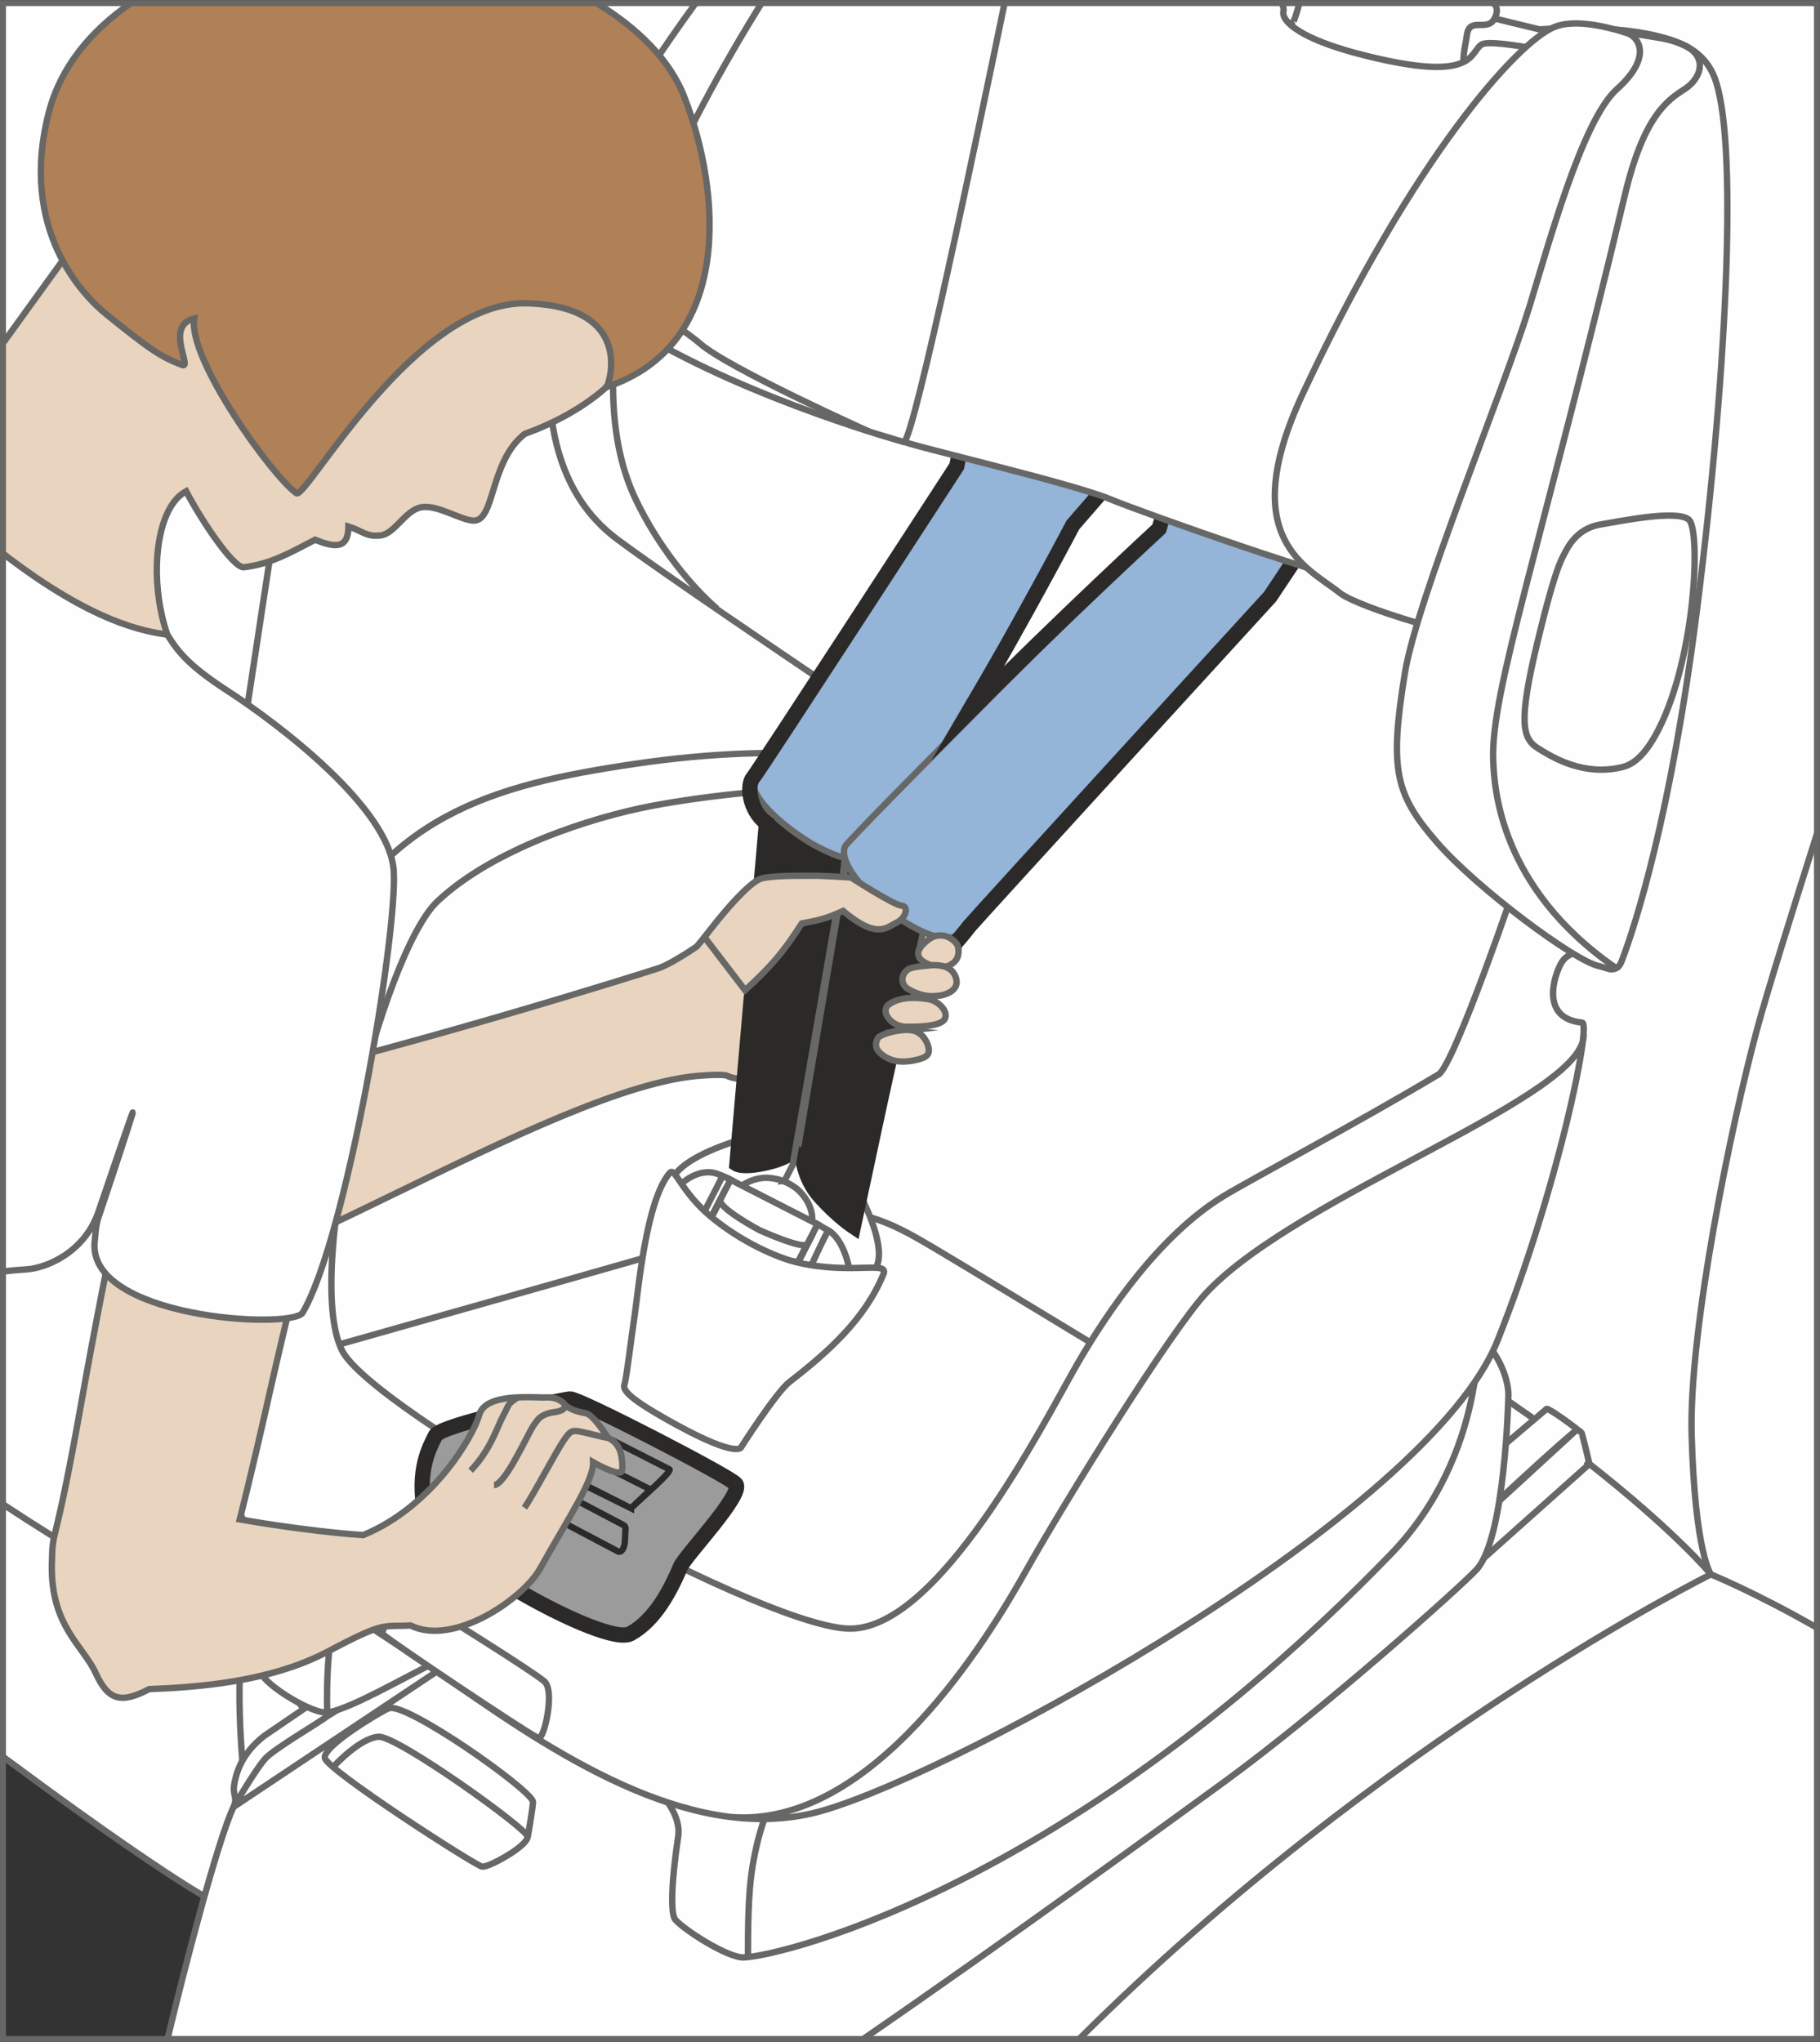 <?xml version="1.0" encoding="UTF-8"?>
<!DOCTYPE svg PUBLIC "-//W3C//DTD SVG 1.1//EN" "http://www.w3.org/Graphics/SVG/1.1/DTD/svg11.dtd">
<!-- Creator: CorelDRAW 2017 -->
<svg xmlns="http://www.w3.org/2000/svg" xml:space="preserve" width="26.874mm" height="30.152mm" version="1.1" style="shape-rendering:geometricPrecision; text-rendering:geometricPrecision; image-rendering:optimizeQuality; fill-rule:evenodd; clip-rule:evenodd"
viewBox="0 0 754.09 846.05"
 xmlns:xlink="http://www.w3.org/1999/xlink">
 <rect x="0" y="0" width="754.09" height="846.05" fill="#333333" stroke="none"/>
 <defs>
  <style type="text/css">
   <![CDATA[
    .str8 {stroke:#676766;stroke-width:2.47;stroke-miterlimit:4}
    .str1 {stroke:#FEFEFE;stroke-width:3.96;stroke-miterlimit:10}
    .str3 {stroke:#E33044;stroke-width:3.96;stroke-miterlimit:10}
    .str0 {stroke:#676766;stroke-width:2.64;stroke-miterlimit:10}
    .str5 {stroke:#2B2A29;stroke-width:2.64;stroke-miterlimit:10}
    .str2 {stroke:#2B2A29;stroke-width:6.34;stroke-miterlimit:10}
    .str6 {stroke:#676766;stroke-width:2.64;stroke-linejoin:round;stroke-miterlimit:10}
    .str7 {stroke:#676766;stroke-width:2.64;stroke-linecap:round;stroke-miterlimit:10}
    .str4 {stroke:#676766;stroke-width:2.64;stroke-linecap:square;stroke-miterlimit:10}
    .fil1 {fill:none;fill-rule:nonzero}
    .fil0 {fill:#FEFEFE;fill-rule:nonzero}
    .fil3 {fill:#676766;fill-rule:nonzero}
    .fil6 {fill:#2B2A29;fill-rule:nonzero}
    .fil2 {fill:#9B9B9B;fill-rule:nonzero}
    .fil4 {fill:#F2DFC7;fill-rule:nonzero}
    .fil8 {fill:#B08057;fill-rule:nonzero}
    .fil5 {fill:#E8D4BF;fill-rule:nonzero}
    .fil7 {fill:#94B4D8;fill-rule:nonzero}
   ]]>
  </style>
 </defs>
 <g id="Слой_x0020_1">
  <path class="fil0" d="M252.97 1.28c-0.93,5.38 -2.08,10.16 -3.49,14.23 -9.06,26.14 -16.56,34.37 -16.56,34.37 0,0 6.21,33.66 -0.51,110.14 -3.31,38.18 -16.65,104 -23.47,135.26 -4,18.33 -21.45,57.19 -39.13,80.95 -65.6,87.95 -117.92,133.97 -168.58,167.34l0 -542.29 251.73 0z"/>
  <path class="fil1 str0" d="M252.97 1.28c-0.93,5.38 -2.08,10.16 -3.49,14.23 -9.06,26.14 -16.56,34.37 -16.56,34.37 0,0 6.21,33.66 -0.51,110.14 -3.31,38.18 -16.65,104 -23.47,135.26 -4,18.33 -21.45,57.19 -39.13,80.95 -65.6,87.95 -117.92,133.97 -168.58,167.34"/>
  <path class="fil0" d="M589.25 1.28c5.79,7.49 10.83,15.3 14.74,23.35 4.53,9.35 -58.08,318.9 -68.75,371.19 -4.67,23.18 -25.95,72.47 -47.87,102.71 -96.78,133.67 -170.8,191.76 -246.02,237.33 -41.82,25.33 -113.32,64.41 -144.99,55.69 -10.14,-2.81 -50.54,-30.58 -95.13,-63.66l0 -346.09c47.96,-28.18 96.32,-56.34 96.32,-56.34 0,0 34.45,-229.15 40.13,-257.22 2.27,-11.25 7.04,-38.24 15.14,-66.96l436.42 0z"/>
  <path class="fil1 str0" d="M589.25 1.28c5.79,7.49 10.83,15.3 14.74,23.35 4.53,9.35 -58.08,318.9 -68.75,371.19 -4.67,23.18 -25.95,72.47 -47.87,102.71 -96.78,133.67 -170.8,191.76 -246.02,237.33 -41.82,25.33 -113.32,64.41 -144.99,55.69 -10.14,-2.81 -50.54,-30.58 -95.13,-63.66m0 -346.09c47.96,-28.18 96.32,-56.34 96.32,-56.34 0,0 34.45,-229.15 40.13,-257.22 2.27,-11.25 7.04,-38.24 15.14,-66.96"/>
  <path class="fil0" d="M174.33 844.82c-38.91,-31.49 -67.33,-56.45 -67.47,-61.36 -0.27,-9.04 -18.38,-101.11 2.13,-131.05 15.62,-22.89 42.34,-39.2 45.49,-41.48 13.73,-9.68 216.97,-163.02 216.97,-163.02 0,0 83.58,-358.9 86.47,-387.41 0.75,-7.6 5.95,-32.38 15.38,-59.22l279.54 0 0 843.53 -578.51 0z"/>
  <path class="fil1 str0" d="M174.33 844.82c-38.91,-31.49 -67.33,-56.45 -67.47,-61.36 -0.27,-9.04 -18.38,-101.11 2.13,-131.05 15.62,-22.89 42.34,-39.2 45.49,-41.48 13.73,-9.68 216.97,-163.02 216.97,-163.02 0,0 83.58,-358.9 86.47,-387.41 0.75,-7.6 5.95,-32.38 15.38,-59.22m279.54 344.13c-10.85,34.18 -20.76,66.05 -24.76,80.78 -10.69,39.48 -28.38,125.02 -27.17,168.51 1.4,48.8 7.97,57.61 7.97,57.61 0,0 -136.31,67.64 -261.74,192.51m-186.47 0c-58.78,-51 -123.64,-115.44 -161.02,-172.83m16.43 2.79c-11.46,9.02 -61.61,-16.32 -114.84,-51.5"/>
  <path class="fil0 str0" d="M587.43 630.38c17.54,-16.06 31.68,-28.21 41.27,-36.33 5.78,-4.92 9.93,-8.37 12.14,-10.31 1.01,-0.19 10.08,6.33 14.43,9.83 0.26,0.2 3.29,12.98 3.29,12.98l-8.55 7.63 -65.05 58.05 2.47 -41.84z"/>
  <path class="fil0 str0" d="M653.54 592.18c-7.75,6.31 -28.37,25.11 -62.1,57.02l62.1 -57.02z"/>
  <path class="fil0" d="M96.76 748.7c0,0 9.84,-16.78 13.58,-20.49 4.39,-4.28 21.78,-14.44 25.26,-17.11 2.97,-2.34 271.81,-159.83 271.81,-159.83 0,0 66.72,-80.48 114.55,-58.22 0,0 58.51,31.18 70.44,35.02 9.57,3.13 11.12,16.28 12.45,17.34 22.11,17.59 20.1,33.73 20.1,33.73 0,0 -1.29,58.02 -13.07,71.08 -6.33,7 -64.23,58.64 -104.71,88.13 -22.57,16.46 -90.2,65.68 -149.48,106.46l-288.28 0c7.01,-29.42 20.82,-82.33 27.34,-96.11 1.79,-3.74 -0.4,-5.06 0.24,-8.97 0.73,-4.47 2.65,-12.81 12.5,-20.5 1.78,-1.39 260.93,-176.82 324.26,-220.11 10.05,-6.83 42.27,-3.26 42.27,-3.26l-379.27 252.84z"/>
  <path class="fil1 str0" d="M96.76 748.7c0,0 9.84,-16.78 13.58,-20.49 4.39,-4.28 21.78,-14.44 25.26,-17.11 2.97,-2.34 271.81,-159.83 271.81,-159.83 0,0 66.72,-80.48 114.55,-58.22 0,0 58.51,31.18 70.44,35.02 9.57,3.13 11.12,16.28 12.45,17.34 22.11,17.59 20.1,33.73 20.1,33.73 0,0 -1.29,58.02 -13.07,71.08 -6.33,7 -64.23,58.64 -104.71,88.13 -22.57,16.46 -90.2,65.68 -149.48,106.46m-288.28 0c7.01,-29.42 20.82,-82.33 27.34,-96.11 1.79,-3.74 -0.4,-5.06 0.24,-8.97 0.73,-4.47 2.65,-12.81 12.5,-20.5 1.78,-1.39 260.93,-176.82 324.26,-220.11 10.05,-6.83 42.27,-3.26 42.27,-3.26l-379.27 252.84"/>
  <path class="fil1 str1" d="M230.73 844.82l2.94 -16.79m-0.15 0.98c1.06,-6.99 9,-10.57 19.26,-13.52 11.52,-3.37 58.91,-26.29 102.5,-47.95 89.8,-44.55 191.39,-150.45 214.37,-172.95 22.98,-22.46 33.03,-50.54 33.03,-50.54m-95.03 83.74l-102.26 -72.78 -12.77 9.2 106.96 76.2c0,0 13.82,15.44 15.24,3.77 1.12,-9.26 -7.18,-16.39 -7.18,-16.39"/>
  <path class="fil0" d="M218.65 761.09c0,0 -19.87,-20.53 -59.07,-41 -6.48,-3.39 -23.24,10.72 -21.58,12.07 19.68,16.13 61.65,41.2 61.65,41.2 0,0 15.39,-2.02 19,-12.26z"/>
  <path class="fil1 str0" d="M138.01 732.16c0,0 11.04,-12.15 18.91,-12.55 7.78,-0.4 62.21,38.56 61.74,41.49 -0.5,2.9 -7.49,7.12 -7.49,7.12 0,0 -8.68,5.51 -11.5,5.15 -2.84,-0.47 -64.26,-39.99 -65.08,-44.99 -0.78,-4.97 22.63,-18.89 26.44,-20.57 6.74,-2.97 57.63,32.72 59.76,38.52 0.34,0.9 -2.13,14.78 -2.13,14.78"/>
  <path class="fil0" d="M235.36 713.2c0,0 48.72,26.9 45.65,47.61 -3.08,20.55 -2.93,31.32 -1.53,34.11 1.44,2.78 19.21,14.91 27.61,16.08 8.4,1.24 130.61,-24.04 269.02,-166.89 40.41,-41.6 36.41,-95.83 36.41,-95.83l-342.57 14.68c0,0 -119.55,52.03 -131.53,60.44 -12,8.38 -11.65,-21.79 -22.75,16.32 -2.73,9.33 -9.49,47.48 -7.52,53.41 1.66,5 21.96,17.75 28.19,16.35 10.33,-2.4 25.62,-11.46 49.44,-23.57 5.34,-2.67 32.42,-6.83 49.58,27.27z"/>
  <path class="fil1 str0" d="M235.36 713.2c0,0 48.72,26.9 45.65,47.61 -3.08,20.55 -2.93,31.32 -1.53,34.11 1.44,2.78 19.21,14.91 27.61,16.08 8.4,1.24 130.61,-24.04 269.02,-166.89 40.41,-41.6 36.41,-95.83 36.41,-95.83l-342.57 14.68c0,0 -119.55,52.03 -131.53,60.44 -12,8.38 -11.65,-21.79 -22.75,16.32 -2.73,9.33 -9.49,47.48 -7.52,53.41 1.66,5 21.96,17.75 28.19,16.35 10.33,-2.4 25.62,-11.46 49.44,-23.57 5.34,-2.67 32.42,-6.83 49.58,27.27zm82.04 38.57c0,0 -5.37,13.19 -6.76,31.38 -0.91,11.39 -0.71,27.93 -0.71,27.93m-168.66 -146.9c0,0 -3.76,5.47 -5.21,23.63 -0.88,11.34 -0.46,23.3 -0.46,23.3"/>
  <path class="fil0" d="M369.23 316.02c0,0 -39.42,-9.44 -106.5,0.52 -58.77,8.68 -105.57,21.49 -133.27,85.53 -12.79,29.56 -46.27,165.12 -33.44,216.4 7.01,27.94 49.06,48.71 93.43,79.84 44.4,31.1 100.2,66.93 151.79,51.78 57.17,-16.63 250.55,-122.83 279.22,-194.59 25.15,-63.11 39.02,-131.44 35.06,-131.81 -15.99,-1.55 -12.57,-16.6 -9.2,-23.6 4.66,-9.65 14.45,-2.87 17.95,-2.64 3.5,0.21 4.32,-1.79 5.35,-4.67 4.97,-13.27 19.84,-58.38 30.73,-144.34 13.14,-104.34 15.25,-196.67 5.66,-220.68 -3.06,-7.66 -9.77,-10.51 -19.52,-12.9 -20.78,-5.08 -48.59,-2.68 -48.59,-2.68 0,0 -18.1,-4.34 -44.36,-10.9l-301.66 0c-7.96,12.72 -15.39,25.98 -22.18,38.56 -28.02,51.94 -41.28,86.36 -42.2,107.91 -1.17,28.31 4.09,57.56 28.07,75.55 24.01,18 118.03,80.96 118.03,80.96l-4.39 11.76z"/>
  <path class="fil1 str0" d="M369.23 316.02c0,0 -39.42,-9.44 -106.5,0.52 -58.77,8.68 -105.57,21.49 -133.27,85.53 -12.79,29.56 -46.27,165.12 -33.44,216.4 7.01,27.94 49.06,48.71 93.43,79.84 44.4,31.1 100.2,66.93 151.79,51.78 57.17,-16.63 250.55,-122.83 279.22,-194.59 25.15,-63.11 39.02,-131.44 35.06,-131.81 -15.99,-1.55 -12.57,-16.6 -9.2,-23.6 4.66,-9.65 14.45,-2.87 17.95,-2.64 3.5,0.21 4.32,-1.79 5.35,-4.67 4.97,-13.27 19.84,-58.38 30.73,-144.34 13.14,-104.34 15.25,-196.67 5.66,-220.68 -3.06,-7.66 -9.77,-10.51 -19.52,-12.9 -20.78,-5.08 -48.59,-2.68 -48.59,-2.68 0,0 -18.1,-4.34 -44.36,-10.9m-301.66 0c-7.96,12.72 -15.39,25.98 -22.18,38.56 -28.02,51.94 -41.28,86.36 -42.2,107.91 -1.17,28.31 4.09,57.56 28.07,75.55 24.01,18 118.03,80.96 118.03,80.96l-4.39 11.76m82.53 240.17c0,0 -58.44,-35.45 -65,-39.27 -16.83,-9.83 -34.76,-20.99 -66.46,-11.15 -16.68,5.19 -179.64,51.25 -179.64,51.25m484.05 -181.19c0,0 -23.54,68.43 -29.03,69.56 -32.32,19.37 -78.46,43.93 -88.68,50.2 -26.27,16.08 -47.53,46.97 -60.73,69.76 -13.15,22.82 -57.92,112.11 -95.74,109.4 -40.05,-2.81 -197.05,-90.95 -208.87,-115.33 -16.26,-33.49 16.77,-164.33 39.55,-185.91 22.8,-21.57 63.58,-34.81 88.76,-39.58 25.14,-4.77 55.13,-7.23 69.52,-7.23 14.39,0 31.16,1.88 31.16,1.88m-70.69 -327.29c-3.61,6.81 -7.21,14.32 -10.79,22.6 -17.98,41.6 -51.5,129.08 -25.78,182.97 9.26,19.42 23.01,36.16 33.73,45.36m359.02 176.02c2.32,25.73 -117.71,66.26 -156.27,107.38 -14.73,15.69 -58.68,86.62 -74.97,115.59 -14.95,26.58 -63.08,106.89 -122.56,101.6"/>
  <line class="fil1 str1" x1="370.62" y1="312.66" x2="431.97" y2= "41.67" />
  <path class="fil2" d="M281.93 649.19c2.08,-4.83 26.48,-30.18 22.91,-34.35 -2.77,-3.24 -65.02,-35.42 -68.64,-35.19 -3.65,0.31 -53.51,10.53 -55.8,15.21 -1.8,3.74 -8.36,14.37 -4.04,33.07 3.33,14.34 74.31,54.81 84.88,48.95 10.3,-5.7 16.55,-17.99 20.69,-27.69z"/>
  <path class="fil1 str2" d="M281.93 649.19c2.08,-4.83 26.48,-30.18 22.91,-34.35 -2.77,-3.24 -65.02,-35.42 -68.64,-35.19 -3.65,0.31 -53.51,10.53 -55.8,15.21 -1.8,3.74 -8.36,14.37 -4.04,33.07 3.33,14.34 74.31,54.81 84.88,48.95 10.3,-5.7 16.55,-17.99 20.69,-27.69z"/>
  <path class="fil0" d="M222.43 719.81c-6.39,-3.38 -58.6,-38.29 -63.48,-42.44l-0.64 -0.55 0.23 -0.81c0.42,-1.48 4.23,-14.38 10.66,-14.38 0.87,0 1.74,0.23 2.58,0.69 6.32,3.47 48.69,29.98 53.76,34.34 4.16,3.56 0.66,19.84 -1.41,22.75l-0.66 0.94 -1.03 -0.54z"/>
  <path class="fil3" d="M169.2 660.3l0 0c-7.26,0 -11.22,12.79 -11.94,15.35l-0.45 1.62 1.29 1.1c4.91,4.17 57.32,39.21 63.72,42.6l2.05 1.09 1.35 -1.9c2.31,-3.26 6.01,-20.37 1.19,-24.51 -5.11,-4.39 -47.64,-31.01 -53.99,-34.51 -1.03,-0.57 -2.12,-0.85 -3.21,-0.85zm0 2.64c0.62,0 1.27,0.16 1.94,0.54 6.83,3.75 48.71,30.03 53.53,34.18 3.26,2.79 0.41,18.12 -1.62,20.99 -6.26,-3.32 -58.53,-38.28 -63.24,-42.28 0,0 3.77,-13.42 9.39,-13.42z"/>
  <path class="fil1 str0" d="M634.97 587.47c-3.08,-2.18 -6.26,-4.39 -9.56,-6.66m31.58 24.51c37.63,29.44 51.89,47 51.89,47 0,0 18.55,7.55 43.96,22.13"/>
  <path class="fil4" d="M329.77 445.78c0,0 4.13,-15.5 -1.71,-21.73 12.81,-10.47 17.3,-15.31 19.95,-18.79 2.64,-3.47 4.32,-8.79 4.32,-8.79l-22.56 49.31z"/>
  <path class="fil3" d="M329.77 445.78c0.77,-3.67 1.19,-7.44 1.08,-11.16 -0.14,-3.65 -0.84,-7.58 -3.29,-10.12l-0.48 -0.49 0.54 -0.49c4.63,-4.13 9.25,-8.31 13.48,-12.74 2.11,-2.23 4.12,-4.54 5.77,-6.97 1.52,-2.31 2.71,-5.2 3.56,-7.94l3.77 1.2c-1.16,3.13 -2.46,6 -4.5,8.8 -2.03,2.59 -4.32,4.79 -6.65,6.91 -4.69,4.21 -9.62,8.02 -14.58,11.78l0.06 -0.98c2.67,3.2 3.02,7.31 2.97,11.04 -0.11,3.79 -0.75,7.53 -1.75,11.16z"/>
  <path class="fil1 str3" d="M302.01 431.81c17.66,-1.02 34.1,-7.28 51.86,-7.96"/>
  <path class="fil5" d="M86.5 462.16l-79.05 -156.88c0,0 -2.37,-0.61 -6.21,-1.32l0 152.5c31.82,45.43 59.53,74.57 59.53,74.57l6.32 1.73c38.11,0.53 167.18,-84.78 227.03,-87.31 4.39,-0.19 8.47,1.37 10.24,1.27 20.32,-1.23 20.42,1.24 27.87,0.79 7.39,-0.48 27.75,-60.77 27.75,-60.77 0,0 -18.32,-1.64 -22.06,-4.1 -3.71,-2.44 -6.25,-5.22 -2.3,-3.56 3.94,1.71 -12.22,-18.44 -18.91,-16.01 -6.68,2.44 -22.3,23.39 -22.3,23.39 0,0 -9.9,8.9 -17.66,13.19 -12.57,6.96 -162.16,43.25 -190.26,62.49z"/>
  <path class="fil5 str0" d="M353.29 384.77c1.61,1.96 8.24,7.85 6.7,18.77 1.77,5.26 1.64,3.79 2.26,7.64 0.58,3.83 1.13,5.22 -0.25,8.45 3.37,6.43 0.41,11.68 0.41,11.68 0,0 -0.4,10.72 -4.04,17.06l-5.08 -63.61z"/>
  <path class="fil5" d="M340.85 432.48c0,0 -1.98,-16.28 -9.88,-19.96 8.16,-14.81 10.57,-21.1 11.76,-25.41 1.2,-4.3 0.77,-9.97 0.77,-9.97l-2.65 55.33z"/>
  <path class="fil3" d="M340.85 432.48c-0.67,-3.78 -1.69,-7.5 -3.21,-10.99 -1.53,-3.41 -3.67,-6.88 -6.96,-8.35l-0.63 -0.28 0.33 -0.65c2.83,-5.68 5.61,-11.39 7.95,-17.21 1.15,-2.91 2.19,-5.87 2.82,-8.8 0.59,-2.78 0.61,-5.97 0.39,-8.9l3.95 -0.3c0.09,3.4 -0.06,6.63 -0.92,10.05 -0.94,3.22 -2.28,6.18 -3.67,9.08 -2.85,5.77 -6.07,11.26 -9.34,16.73l-0.3 -0.93c3.74,2 5.63,5.76 7,9.32 1.34,3.64 2.16,7.43 2.6,11.24z"/>
  <path class="fil4 str0" d="M360.83 403.21c0,0 8.9,1.09 11.87,0.06l-11.87 -0.06z"/>
  <path class="fil4 str4" d="M362.52 419.55c0,0 5.79,-1.39 7.74,-1.61l-7.74 1.61z"/>
  <path class="fil4 str4" d="M362.99 431.18c0,0 4.27,-0.05 7.65,-1.59l-7.65 1.59z"/>
  <path class="fil1 str0" d="M1.24 290.11c22.95,40.53 78.87,159.63 81.47,163.79 84.68,-19.24 184.84,-50.96 190.32,-52.8 5.34,-1.82 15.68,-8.95 15.68,-8.95 0,0 22.85,-28.13 29.5,-30.58 6.69,-2.44 18.94,-3.91 20.99,-4.33 2.06,-0.43 15.08,-1.67 15.08,-1.67 0,0 19.3,8.54 22.5,8.23 3.12,-0.27 3.35,8.42 -6.96,11.2 -4.46,1.22 -15.14,-3.01 -16.44,-3.9 -3.2,-2.31 -13.13,8.5 -17.07,6.79 4.32,5.66 25.16,7.35 25.16,7.35 0,0 29.85,2.06 32.98,1.43 3.12,-0.64 5.31,8.65 -2.2,13.48 3.34,3.66 -4.1,2.08 -4.95,6.05 -1.16,5.38 -7.37,6.9 -7.37,6.9 0,0 5.59,2.26 4.65,6.38 -0.94,4.17 -3.69,7.33 -3.69,7.33 0,0 0.41,2.35 -0.2,4.63 -0.59,2.28 -5.4,6.04 -5.4,6.04 0,0 -10.49,6.05 -25.92,6.02 -15.44,-0.04 -5.93,0.29 -13.37,0.77 -7.42,0.46 -26.95,5.28 -34.77,1.45 -1.55,-0.78 -10.04,-0.1 -10.04,-0.1 -61.97,3.49 -203.58,99.93 -228.94,83.89 0,0 -28.89,-29.46 -61.03,-74.47"/>
  <polygon class="fil2" points="269.58,617.18 212.4,588.35 206.91,597.83 261.43,624.91 "/>
  <path class="fil1 str5" d="M269.58 617.18l-57.18 -28.83 -5.49 9.48 54.52 27.08 8.15 -7.73zm-10.64 21.04c-0.13,3.33 -1.5,5.33 -2.98,4.55l-56.57 -29.88c-1.53,-0.8 -2.63,-4.16 -2.52,-7.37l0.17 -4.28c0.15,-3.29 2.85,-0.06 4.4,0.7l56.54 29.77c1.47,0.83 1.2,0.9 1.07,4.17l-0.1 2.32zm2.49 -13.31l-48.65 -24.63c-1.39,-0.74 1.5,-6.06 2.77,-6.34 0,0 21.08,-5.89 22.49,-5.15l39.33 20.03c1.37,0.72 -11.77,12.11 -15.94,16.08z"/>
  <path class="fil5" d="M58.39 457.5c0,0 -13.25,59.29 -24.77,124.09 -11.51,64.79 -11.75,49.68 -12.14,66.3 -0.58,25.74 12.91,33.87 18.18,45.36 5.29,11.48 10.6,12.66 22.14,6.62 19.26,-0.76 49.9,-2.77 74.13,-15.63 24.23,-12.84 22.44,-10.03 34.16,-10.76 17.76,8.86 46.66,-11.01 53.67,-23.54 12.17,-21.71 22.26,-36.62 21.98,-44.11 9.05,5.12 11.4,4.24 11.4,4.24 0,0 1.36,0.14 0.37,-6.53 -0.95,-6.32 -5.59,-7.75 -5.59,-7.75 0,0 -5.96,-9.67 -9.18,-10.23 -7.59,-1.3 -9.05,-4 -9.05,-4 0,0 -2.28,-2.81 -7.31,-2.56 -5.03,0.24 -25.13,-2.12 -27.77,7.13 -2.62,9.25 -19.48,38.14 -48.14,49.92 -24.88,-1.74 -51.14,-6.52 -51.14,-6.52 0,0 4.81,-18.55 11.9,-50.27 6.36,-28.5 18.98,-80.11 27.58,-113.13 8.6,-33.02 -57.96,-19.53 -65.34,-19.71 -7.37,-0.18 -15.1,11.09 -15.1,11.09z"/>
  <path class="fil1 str0" d="M58.39 457.5c0,0 -13.25,59.29 -24.77,124.09 -11.51,64.79 -11.75,49.68 -12.14,66.3 -0.58,25.74 12.91,33.87 18.18,45.36 5.29,11.48 10.6,12.66 22.14,6.62 19.26,-0.76 49.9,-2.77 74.13,-15.63 24.23,-12.84 22.44,-10.03 34.16,-10.76 17.76,8.86 46.66,-11.01 53.67,-23.54 12.17,-21.71 22.26,-36.62 21.98,-44.11 9.05,5.12 11.4,4.24 11.4,4.24 0,0 1.36,0.14 0.37,-6.53 -0.95,-6.32 -5.59,-7.75 -5.59,-7.75 0,0 -5.96,-9.67 -9.18,-10.23 -7.59,-1.3 -9.05,-4 -9.05,-4 0,0 -2.28,-2.81 -7.31,-2.56 -5.03,0.24 -25.13,-2.12 -27.77,7.13 -2.62,9.25 -19.48,38.14 -48.14,49.92 -24.88,-1.74 -51.14,-6.52 -51.14,-6.52 0,0 4.81,-18.55 11.9,-50.27 6.36,-28.5 18.98,-80.11 27.58,-113.13 8.6,-33.02 -57.96,-19.53 -65.34,-19.71 -7.37,-0.18 -15.1,11.09 -15.1,11.09zm193.54 138.29c-3.83,-0.71 -6.77,-1.61 -10.6,-2.44 -4.06,-0.86 -4.84,-0.76 -7.45,3.02 -3.81,5.49 -12.86,23.09 -16.59,28.34m16.59 -41.35c-1.42,1.85 -4.83,1.57 -6.93,2.32 -3.14,1.12 -3.75,1.91 -5.83,4.86 -2.32,3.28 -11.76,24.74 -16.42,24.77m-9.69 -5.97c8.36,-8.74 10.99,-18.12 13.25,-22.27 2.69,-4.96 1.8,-5.38 6.4,-8.1"/>
  <path class="fil0" d="M324.43 488.82c3.6,-7.17 -24.01,2.65 -24.01,2.65l7.38 3.55 0.1 3.16c0,0 -8.67,17.41 -8.45,17.65 0.23,0.22 0.22,2.06 0.22,2.06l5.19 2.65 1.83 -0.9 6.62 -12.94 2.01 1.02 4.96 -9.72 15.58 7.93c0,0 2.2,-4.29 -1.43,-10.51 -1.52,-2.62 -10,-6.6 -10,-6.6z"/>
  <path class="fil1 str0" d="M324.43 488.82c3.6,-7.17 -24.01,2.65 -24.01,2.65l7.38 3.55 0.1 3.16c0,0 -8.67,17.41 -8.45,17.65 0.23,0.22 0.22,2.06 0.22,2.06l5.19 2.65 1.83 -0.9 6.62 -12.94 2.01 1.02 4.96 -9.72 15.58 7.93c0,0 2.2,-4.29 -1.43,-10.51 -1.52,-2.62 -10,-6.6 -10,-6.6z"/>
  <path class="fil0" d="M324.49 489.27c0,0 4.48,1.85 6.94,4.45 5.76,6.13 5.7,11.84 4.51,16.53 -1.04,4.13 -4.35,4.78 -2.45,5.64 2.19,0.99 11.18,5.84 14.97,7.55 1.61,3.21 4.66,6.54 9.49,5.44 5.33,-1.24 11.28,-7.16 -0.98,-32.73 -11.9,-24.85 -19.27,-30.98 -22.02,-26.65 -2.35,3.68 -10.47,19.77 -10.47,19.77z"/>
  <path class="fil1 str0" d="M324.49 489.27c0,0 4.48,1.85 6.94,4.45 5.76,6.13 5.7,11.84 4.51,16.53 -1.04,4.13 -4.35,4.78 -2.45,5.64 2.19,0.99 11.18,5.84 14.97,7.55 1.61,3.21 4.66,6.54 9.49,5.44 5.33,-1.24 11.28,-7.16 -0.98,-32.73 -11.9,-24.85 -19.27,-30.98 -22.02,-26.65 -2.35,3.68 -10.47,19.77 -10.47,19.77z"/>
  <path class="fil0" d="M324.94 489.5c0,0 -2.24,-1.06 -6.17,-1.43 -5.15,-0.49 -11.46,2.05 -14.28,6.09 -2.43,3.48 -2.24,5.09 -3.94,4.1 -1.97,-1.13 -9.16,0.65 -12.57,-1.32 -3.38,0.64 -7.69,6.21 -9.42,1.72 -1.92,-4.94 -6.72,-15.83 29.73,-26.99 13.45,-4.12 28.52,-6.98 26.61,-2.23 -1.64,4.04 -9.95,20.05 -9.95,20.05z"/>
  <path class="fil1 str0" d="M324.94 489.5c0,0 -2.24,-1.06 -6.17,-1.43 -5.15,-0.49 -11.46,2.05 -14.28,6.09 -2.43,3.48 -2.24,5.09 -3.94,4.1 -1.97,-1.13 -9.16,0.65 -12.57,-1.32 -3.38,0.64 -7.69,6.21 -9.42,1.72 -1.92,-4.94 -6.72,-15.83 29.73,-26.99 13.45,-4.12 28.52,-6.98 26.61,-2.23 -1.64,4.04 -9.95,20.05 -9.95,20.05z"/>
  <path class="fil0" d="M297.15 543.82c0.04,0.03 0.08,0.05 0.08,0.05 0.02,0.01 0.08,0.04 0.14,0.06 -0.07,-0.03 -0.14,-0.07 -0.21,-0.1l-0.01 -0.01z"/>
  <path class="fil1 str0" d="M297.15 543.82c0.04,0.03 0.08,0.05 0.08,0.05 0.02,0.01 0.08,0.04 0.14,0.06 -0.07,-0.03 -0.14,-0.07 -0.21,-0.1l-0.01 -0.01z"/>
  <path class="fil0" d="M280.64 529.45c1.46,-9.07 17.29,-34.12 20.73,-41.3 -0.17,-0.07 -3.63,-1.59 -3.79,-1.65 -6.39,-2.6 -12.9,1.78 -15.25,3.97 -2.36,2.2 -10.53,14.9 -5.97,29.62 -1.01,8.15 -0.71,10.33 -0.7,11.68 0,1.37 -0.24,5.6 4.43,10.53 2.87,3.05 4.41,-4.02 6.96,-4.53 -3.81,-2.9 -6.75,-6.02 -6.39,-8.31z"/>
  <path class="fil1 str0" d="M280.64 529.45c1.46,-9.07 17.29,-34.12 20.73,-41.3 -0.17,-0.07 -3.63,-1.59 -3.79,-1.65 -6.39,-2.6 -12.9,1.78 -15.25,3.97 -2.36,2.2 -10.53,14.9 -5.97,29.62 -1.01,8.15 -0.71,10.33 -0.7,11.68 0,1.37 -0.24,5.6 4.43,10.53 2.87,3.05 4.41,-4.02 6.96,-4.53 -3.81,-2.9 -6.75,-6.02 -6.39,-8.31z"/>
  <path class="fil0" d="M351.93 528.39c0.4,-3.19 -2.49,-14.68 -8.33,-18.34 -0.14,-0.08 -0.3,-0.19 -0.46,-0.27 -3.85,7.21 -18.53,34.25 -24.49,39.14 -1.51,1.24 -5.86,0.65 -10.56,-0.67 2.17,2 -3.98,8.05 0.47,8.65 6.73,0.9 10.04,-1.77 11.13,-2.56 1.11,-0.79 3.06,-1.84 9.06,-7.41 14.62,-4.9 22.77,-15.32 23.17,-18.52z"/>
  <path class="fil1 str0" d="M351.93 528.39c0.4,-3.19 -2.49,-14.68 -8.33,-18.34 -0.14,-0.08 -0.3,-0.19 -0.46,-0.27 -3.85,7.21 -18.53,34.25 -24.49,39.14 -1.51,1.24 -5.86,0.65 -10.56,-0.67 2.17,2 -3.98,8.05 0.47,8.65 6.73,0.9 10.04,-1.77 11.13,-2.56 1.11,-0.79 3.06,-1.84 9.06,-7.41 14.62,-4.9 22.77,-15.32 23.17,-18.52z"/>
  <path class="fil0" d="M318.65 548.91c13.03,-10.67 17.55,-26.12 24.49,-39.14 -1.06,-0.64 -2.6,-1.52 -4.43,-2.54 -3.36,6.57 -9.61,18.81 -10.58,20.7 -1.34,2.59 -19.81,-5.86 -19.81,-5.86 0,0 -17.79,-9.47 -16.21,-12.57 1.16,-2.24 7.28,-14.22 10.6,-20.7 -0.85,-0.4 -0.86,-0.49 -3.34,-1.54 -3.27,6.84 -17.54,32.72 -19.04,42.03 -0.36,2.3 2.88,5.58 6.7,8.49 3.2,2.45 7.01,4.72 10.03,6.25l0.01 0c0.06,0.04 0.13,0.07 0.19,0.11 2.98,1.48 7.03,3.04 10.83,4.11 4.7,1.33 9.06,1.91 10.56,0.67z"/>
  <path class="fil1 str0" d="M318.65 548.91c13.03,-10.67 17.55,-26.12 24.49,-39.14 -1.06,-0.64 -2.6,-1.52 -4.43,-2.54 -3.36,6.57 -9.61,18.81 -10.58,20.7 -1.34,2.59 -19.81,-5.86 -19.81,-5.86 0,0 -17.79,-9.47 -16.21,-12.57 1.16,-2.24 7.28,-14.22 10.6,-20.7 -0.85,-0.4 -0.86,-0.49 -3.34,-1.54 -3.27,6.84 -17.54,32.72 -19.04,42.03 -0.36,2.3 2.88,5.58 6.7,8.49 3.2,2.45 7.01,4.72 10.03,6.25l0.01 0c0.06,0.04 0.13,0.07 0.19,0.11 2.98,1.48 7.03,3.04 10.83,4.11 4.7,1.33 9.06,1.91 10.56,0.67z"/>
  <path class="fil0" d="M308.33 522.06c0,0 18.38,8.63 19.4,6.64 0.74,-1.46 5.57,-10.88 8.17,-15.94 -5.17,-2.83 -12.41,-6.66 -16.39,-8.77 0,-0.01 0.01,-0.02 0.01,-0.02 0,0 -0.54,-0.27 -1.46,-0.74 -0.91,-0.46 -1.46,-0.75 -1.46,-0.75 0,0 0,0.01 -0.01,0.02 -4.03,-1.99 -11.38,-5.63 -16.7,-8.17 -2.54,4.97 -7.28,14.2 -8.16,15.94 -1.23,2.39 16.6,11.79 16.6,11.79z"/>
  <path class="fil1 str0" d="M308.33 522.06c0,0 18.38,8.63 19.4,6.64 0.74,-1.46 5.57,-10.88 8.17,-15.94 -5.17,-2.83 -12.41,-6.66 -16.39,-8.77 0,-0.01 0.01,-0.02 0.01,-0.02 0,0 -0.54,-0.27 -1.46,-0.74 -0.91,-0.46 -1.46,-0.75 -1.46,-0.75 0,0 0,0.01 -0.01,0.02 -4.03,-1.99 -11.38,-5.63 -16.7,-8.17 -2.54,4.97 -7.28,14.2 -8.16,15.94 -1.23,2.39 16.6,11.79 16.6,11.79z"/>
  <path class="fil1 str5" d="M331.03 522.25c-1.39,2.71 -19.88,-5.7 -19.88,-5.7 0,0 -17.8,-9.48 -16.12,-12.73 1.65,-3.25 5.39,-10.55 5.39,-10.55l36.01 18.43c0,0 -4,7.83 -5.4,10.55z"/>
  <path class="fil1 str0" d="M331.03 522.25c-1.39,2.71 -19.88,-5.7 -19.88,-5.7 0,0 -17.8,-9.48 -16.12,-12.73 1.65,-3.25 5.39,-10.55 5.39,-10.55l36.01 18.43c-3.84,7.5 -3.38,6.6 -5.4,10.55z"/>
  <path class="fil0" d="M334.55 515.38c-1.39,2.72 -19.89,-5.69 -19.89,-5.69 0,0 -17.78,-9.48 -16.12,-12.74 1.66,-3.25 4.16,-8.13 4.16,-8.13l36.01 18.42c-2.67,5.22 -2.14,4.2 -4.17,8.14z"/>
  <path class="fil1 str0" d="M334.55 515.38c-1.39,2.72 -19.89,-5.69 -19.89,-5.69 0,0 -17.78,-9.48 -16.12,-12.74 1.66,-3.25 4.16,-8.13 4.16,-8.13l36.01 18.42c-2.67,5.22 -2.14,4.2 -4.17,8.14z"/>
  <path class="fil0" d="M366.07 527.82c2.3,-5.61 -13.57,0.51 -35.93,-4.8 -7.98,-1.89 -22.9,-8.31 -35.67,-18.98 -12.39,-10.33 -14.75,-20.63 -16.96,-18.07 -9.87,11.4 -13.09,49.35 -14.52,58.8 -1.41,9.3 -3.41,26.4 -4.23,28.76 -0.82,2.37 1.16,5.7 21.72,16.93 24.69,13.48 26.5,9.31 26.5,9.31 0,0 14.66,-22.95 20.09,-27.15 16.29,-12.62 31.39,-26.17 39,-44.79z"/>
  <path class="fil1 str0" d="M366.07 527.82c2.3,-5.61 -13.57,0.51 -35.93,-4.8 -7.98,-1.89 -22.9,-8.31 -35.67,-18.98 -12.39,-10.33 -14.75,-20.63 -16.96,-18.07 -9.87,11.4 -13.09,49.35 -14.52,58.8 -1.41,9.3 -3.41,26.4 -4.23,28.76 -0.82,2.37 1.16,5.7 21.72,16.93 24.69,13.48 26.5,9.31 26.5,9.31 0,0 14.66,-22.95 20.09,-27.15 16.29,-12.62 31.39,-26.17 39,-44.79z"/>
  <path class="fil6" d="M337.02 468.58c0,0 -3.36,9.93 -17.69,13.86 -11.85,3.24 -15,1.23 -15,1.23l14.51 -161.54 34.02 9.14 -15.85 137.32z"/>
  <path class="fil1 str0" d="M337.02 468.58c0,0 -3.36,9.93 -17.69,13.86 -11.85,3.24 -15,1.23 -15,1.23l14.51 -161.54 34.02 9.14 -15.85 137.32z"/>
  <path class="fil6 str0" d="M330.15 478.6c0,0 1.39,9.95 8.68,18.06 7.23,8.03 15.43,13.61 15.43,13.61l32.53 -142.9 -34.7 -18.88 -21.95 130.11z"/>
  <path class="fil7" d="M460.21 199.43l-15.67 18.06c0,0 -76.11,130.01 -78.33,133.24 -3.62,5.29 -9.94,9.33 -27.37,0.2 -10.66,-5.57 -29.2,-20.09 -26.76,-28.79 0.85,-3 84.31,-128.91 84.31,-128.91l5.24 -25.25 58.58 31.46z"/>
  <path class="fil1 str0" d="M460.21 199.43l-15.67 18.06c0,0 -76.11,130.01 -78.33,133.24 -3.62,5.29 -9.94,9.33 -27.37,0.2 -10.66,-5.57 -29.2,-20.09 -26.76,-28.79 0.85,-3 84.31,-128.91 84.31,-128.91l5.24 -25.25 58.58 31.46z"/>
  <path class="fil7" d="M543.34 221.56l-17.11 25.68c0,0 -122.11,133.48 -124.59,136.51 -4.05,4.98 -10.68,8.49 -27.3,-2.07 -10.17,-6.43 -27.44,-22.43 -24.27,-30.91 1.09,-2.92 130.19,-131.71 130.19,-131.71l7.32 -24.73 55.77 27.22z"/>
  <path class="fil1 str0" d="M543.34 221.56l-17.11 25.68c0,0 -122.11,133.48 -124.59,136.51 -4.05,4.98 -10.68,8.49 -27.3,-2.07 -10.17,-6.43 -27.44,-22.43 -24.27,-30.91 1.09,-2.92 130.19,-131.71 130.19,-131.71l7.32 -24.73 55.77 27.22z"/>
  <path class="fil1 str2" d="M487.57 194.34l-7.32 24.73c0,0 -40.81,37.6 -78.94,76.1 22.91,-39.01 43.23,-77.69 43.23,-77.69l15.67 -18.06 -58.58 -31.46 -5.24 25.25c0,0 -82.21,126.6 -84.31,128.92 -2.71,3 -1.79,13.48 5.49,18.95l-12.23 141.23c0,0 3.15,2.02 14.99,-1.23 3.62,-0.99 8.02,-3.4 8.02,-3.4l4.26 1.02c0,0 0.05,9.13 7.33,17.23 7.24,8.03 13.65,12.27 13.65,12.27l23.57 -110.25c10.78,4.75 21.18,-10.14 24.48,-14.2 2.47,-3.03 124.59,-136.52 124.59,-136.52l17.11 -25.68 -55.77 -27.22z"/>
  <path class="fil5" d="M377.54 426.83c-4.92,-0.6 -12.91,1.66 -13.82,3.32 -1.87,3.47 -0.13,5.64 2.77,7.56 2.94,1.92 6.62,2.69 11.76,1.74 5.46,-1.01 6.59,-2.25 6.6,-4.28 0,-2.53 -2.39,-7.73 -7.32,-8.34z"/>
  <path class="fil1 str0" d="M377.54 426.83c-4.92,-0.6 -12.91,1.66 -13.82,3.32 -1.87,3.47 -0.13,5.64 2.77,7.56 2.94,1.92 6.62,2.69 11.76,1.74 5.46,-1.01 6.59,-2.25 6.6,-4.28 0,-2.53 -2.39,-7.73 -7.32,-8.34z"/>
  <path class="fil5" d="M396.98 392.42c-0.37,-2.35 -6.25,-7.5 -12.16,-3.21 -2.58,2 -3.31,2.95 -4,4.3 0,0 -1.3,2.06 0.82,4.15 2.15,2.11 8.59,4.21 12.15,2.12 3.6,-2.1 3.57,-4.95 3.19,-7.35z"/>
  <path class="fil1 str4" d="M396.98 392.42c-0.37,-2.35 -6.25,-7.5 -12.16,-3.21 -2.58,2 -3.31,2.95 -4,4.3 0,0 -1.3,2.06 0.82,4.15 2.15,2.11 8.59,4.21 12.15,2.12 3.6,-2.1 3.57,-4.95 3.19,-7.35z"/>
  <path class="fil5" d="M368.21 416.24c-3.57,2.66 0.78,9.21 7.39,9.18 3.16,0 13.92,0.16 15.82,-3.15 1.78,-3.12 -2.61,-7.57 -6.61,-8.24 -8.38,-1.45 -13.67,0.02 -16.59,2.22z"/>
  <path class="fil1 str4" d="M368.21 416.24c-3.57,2.66 0.78,9.21 7.39,9.18 3.16,0 13.92,0.16 15.82,-3.15 1.78,-3.12 -2.61,-7.57 -6.61,-8.24 -8.38,-1.45 -13.67,0.02 -16.59,2.22z"/>
  <path class="fil5" d="M387.01 399.89c0,0 -8.73,0.36 -10.8,1.8 -3.18,2.21 -3.03,6.34 0.13,8.15 6.23,3.54 10.5,2.99 13.16,2.65 1.41,-0.17 8.35,-1.76 6.59,-7.33 -1.37,-4.33 -5.4,-5.25 -9.08,-5.27z"/>
  <path class="fil1 str4" d="M387.01 399.89c0,0 -8.73,0.36 -10.8,1.8 -3.18,2.21 -3.03,6.34 0.13,8.15 6.23,3.54 10.5,2.99 13.16,2.65 1.41,-0.17 8.35,-1.76 6.59,-7.33 -1.37,-4.33 -5.4,-5.25 -9.08,-5.27z"/>
  <path class="fil0" d="M536.01 8.82c0,0 1.57,-3.91 2.29,-7.54l80.53 0c1.76,1.79 1.79,3.88 0.3,6.57 -3.02,5.43 -10.33,-1.06 -11.34,6.67 -0.79,5.91 -2.54,9.41 -0.4,18.37 3.18,13.25 -69.47,-7.78 -75.67,-11.93 -6.19,-4.14 4.29,-12.15 4.29,-12.15z"/>
  <path class="fil1 str0" d="M536.01 8.82c0,0 1.57,-3.91 2.29,-7.54m80.53 0c1.76,1.79 1.79,3.88 0.3,6.57 -3.02,5.43 -10.33,-1.06 -11.34,6.67 -0.79,5.91 -2.54,9.41 -0.4,18.37 3.18,13.25 -69.47,-7.78 -75.67,-11.93 -6.19,-4.14 4.29,-12.15 4.29,-12.15"/>
  <path class="fil0" d="M660.26 25.22c0,0 -41.92,-9.88 -46.48,-6.74 -4.57,3.12 -2.72,14.43 -40.01,6.41 -37.29,-8.01 -42.6,-16.97 -42.05,-19.87 0.27,-1.41 0.04,-2.62 -0.82,-3.74l-116.24 0c-0.74,4.19 -1.43,8.11 -2.01,11.25 -2.55,13.47 -39.17,169.54 -38.56,170.29 1.16,1.37 70.12,17.37 85.88,23.99 12.9,5.41 96.85,35.16 108.74,35.41 11.9,0.24 102.19,-210.02 91.55,-217z"/>
  <path class="fil1 str0" d="M660.26 25.22c0,0 -41.92,-9.88 -46.48,-6.74 -4.57,3.12 -2.72,14.43 -40.01,6.41 -37.29,-8.01 -42.6,-16.97 -42.05,-19.87 0.27,-1.41 0.04,-2.62 -0.82,-3.74m-116.24 0c-0.74,4.19 -1.43,8.11 -2.01,11.25 -2.55,13.47 -39.17,169.54 -38.56,170.29 1.16,1.37 70.12,17.37 85.88,23.99 12.9,5.41 96.85,35.16 108.74,35.41 11.9,0.24 102.19,-210.02 91.55,-217"/>
  <path class="fil0" d="M374.65 183.18c0,0 -62.23,-17.07 -108.76,-44.76 -44.34,-26.4 -22.04,-67.93 -22.04,-67.93 0,0 15.72,-29.86 44.4,-69.21l127.98 0c-11.94,58.01 -37.12,178.21 -41.59,181.9z"/>
  <path class="fil1 str0" d="M374.65 183.18c0,0 -62.23,-17.07 -108.76,-44.76 -44.34,-26.4 -22.04,-67.93 -22.04,-67.93 0,0 15.72,-29.86 44.4,-69.21m127.98 0c-11.94,58.01 -37.12,178.21 -41.59,181.9"/>
  <path class="fil0" d="M690.12 19.87c0,0 -31.04,-14.81 -46.13,-8.68 -15.09,6.15 -58.16,53.49 -104.16,151.84 -28.29,60.46 2.33,72.21 15.3,82.63 7.63,6.12 54.89,20.29 59.46,17.16 4.55,-3.12 -3.58,-28.58 37.41,-135.49 40.99,-106.91 38.12,-107.45 38.12,-107.45z"/>
  <path class="fil1 str0" d="M690.12 19.87c0,0 -31.04,-14.81 -46.13,-8.68 -15.09,6.15 -58.16,53.49 -104.16,151.84 -28.29,60.46 2.33,72.21 15.3,82.63 7.63,6.12 54.89,20.29 59.46,17.16 4.55,-3.12 -3.58,-28.58 37.41,-135.49 40.99,-106.91 38.12,-107.45 38.12,-107.45m-374.59 -18.58c-16.06,25.82 -34.09,58.3 -42.59,82.18 -15.35,43.08 5.35,48.58 17.11,58.86 11.74,10.26 70.07,36.47 70.07,36.47"/>
  <path class="fil5" d="M94.4 289.31c-32.67,-5.55 -37.7,-74.93 -17.27,-85.77 6.47,12.32 19.4,31.62 23.83,31.49 11.17,-1.28 19.22,-6.04 29.59,-11.4 8.01,3.22 13.75,4.1 13.82,-5.51 5.47,1.71 7.42,4.46 13.36,3.71 5.95,-0.74 10.14,-10.46 16.83,-11.65 6.65,-1.22 16.55,5.48 21.76,5.52 8.82,0.05 6.55,-24.53 21.07,-35.92 23.83,-8.64 51.56,-26.32 55.61,-60.12 0,0 14.59,-65.12 -66.22,-92.67 -62.4,-21.26 -92,-33.31 -123.92,6.29 -35.76,44.35 -60.16,79.36 -81.61,108.88l0 100.26c38.67,27.65 91.32,53.2 93.16,46.88z"/>
  <path class="fil1 str0" d="M94.4 289.31c-32.67,-5.55 -37.7,-74.93 -17.27,-85.77 6.47,12.32 19.4,31.62 23.83,31.49 11.17,-1.28 19.22,-6.04 29.59,-11.4 8.01,3.22 13.75,4.1 13.82,-5.51 5.47,1.71 7.42,4.46 13.36,3.71 5.95,-0.74 10.14,-10.46 16.83,-11.65 6.65,-1.22 16.55,5.48 21.76,5.52 8.82,0.05 6.55,-24.53 21.07,-35.92 23.83,-8.64 51.56,-26.32 55.61,-60.12 0,0 14.59,-65.12 -66.22,-92.67 -62.4,-21.26 -92,-33.31 -123.92,6.29 -35.76,44.35 -60.16,79.36 -81.61,108.88m0 100.26c38.67,27.65 91.32,53.2 93.16,46.88"/>
  <path class="fil8" d="M20.32 46.23c4.78,-18.25 17.08,-33.37 33.92,-44.95l192.99 0c16.54,10.09 30.02,22.98 36.18,38.57 15.59,39.52 20.48,103.17 -32.12,120.5 -0.02,1.63 13.91,-33.15 -32.64,-34.68 -46.6,-1.55 -91.34,80.46 -95.76,78.72 -9.81,-6.72 -45.1,-55.42 -42.44,-72.43 -12.23,3.01 -0.83,20.28 -4.83,19.33 -9.14,-3.54 -13.28,-6.31 -31.46,-20.98 -9.59,-7.74 -36.67,-35.15 -23.85,-84.09z"/>
  <path class="fil1 str0" d="M20.32 46.23c4.78,-18.25 17.08,-33.37 33.92,-44.95m192.99 0c16.54,10.09 30.02,22.98 36.18,38.57 15.59,39.52 20.48,103.17 -32.12,120.5 -0.02,1.63 13.91,-33.15 -32.64,-34.68 -46.6,-1.55 -91.34,80.46 -95.76,78.72 -9.81,-6.72 -45.1,-55.42 -42.44,-72.43 -12.23,3.01 -0.83,20.28 -4.83,19.33 -9.14,-3.54 -13.28,-6.31 -31.46,-20.98 -9.59,-7.74 -36.67,-35.15 -23.85,-84.09"/>
  <path class="fil0" d="M1.24 229.34c37.49,28.91 58.51,32.16 68.09,33.64 4.79,7.76 9.89,13.48 25.07,23.34 20.54,13.33 67.04,48.36 68.73,74.42 1.7,26.06 -19.61,152.81 -37.83,183.31 -5.68,6.93 -89.76,1.95 -86.04,-29.93 0.35,-2.96 0.38,-6.39 1.56,-9.78 2.64,-7.56 30.57,-92.24 0,-2.33 -5.87,17.26 -22.09,23.47 -29.84,23.94 -3.41,0.2 -6.79,0.52 -9.75,0.86l0 -297.48z"/>
  <path class="fil1 str0" d="M1.24 229.34c37.49,28.91 58.51,32.16 68.09,33.64 4.79,7.76 9.89,13.48 25.07,23.34 20.54,13.33 67.04,48.36 68.73,74.42 1.7,26.06 -19.61,152.81 -37.83,183.31 -5.68,6.93 -89.76,1.95 -86.04,-29.93 0.35,-2.96 0.38,-6.39 1.56,-9.78 2.64,-7.56 30.57,-92.24 0,-2.33 -5.87,17.26 -22.09,23.47 -29.84,23.94 -3.41,0.2 -6.79,0.52 -9.75,0.86"/>
  <path class="fil0" d="M672.7 13.23c5.8,0.96 12.95,9.64 -2.78,23.73 -14.55,13.02 -28.71,65.87 -36.38,90.59 -10.78,34.77 -46.41,120.55 -51.46,151.39 -6.53,40.22 -3.93,50.25 13.37,70.15 16.54,19.06 57.43,49.4 67.07,51.19l4.53 1.32c3.5,0.21 4.32,-1.79 5.35,-4.68 4.97,-13.26 19.84,-58.38 30.73,-144.33 13.15,-104.35 16.75,-196.67 7.17,-220.69 -3.4,-8.47 -10.31,-13.79 -21.43,-15.97l-16.17 -2.7z"/>
  <path class="fil1 str6" d="M672.7 13.23c5.8,0.96 12.95,9.64 -2.78,23.73 -14.55,13.02 -28.71,65.87 -36.38,90.59 -10.78,34.77 -46.41,120.55 -51.46,151.39 -6.53,40.22 -3.93,50.25 13.37,70.15 16.54,19.06 57.43,49.4 67.07,51.19l4.53 1.32c3.5,0.21 4.32,-1.79 5.35,-4.68 4.97,-13.26 19.84,-58.38 30.73,-144.33 13.15,-104.35 16.75,-196.67 7.17,-220.69 -3.4,-8.47 -10.31,-13.79 -21.43,-15.97l-16.17 -2.7z"/>
  <path class="fil1 str0" d="M695.94 17.95c12.18,4.43 9.38,14.22 2.11,18.94 -7.19,4.59 -16.99,11.18 -24.8,43.89 -35.38,148.12 -55.73,206.22 -54.55,234.32 0.44,10.73 2.29,52.24 50.45,85.7"/>
  <line class="fil1 str0" x1="350.38" y1="356.12" x2="328.5" y2= "482.31" />
  <path class="fil5 str7" d="M308.71 410.29c11.2,-10.28 15.72,-15.66 23.5,-27.67 7.21,-1.46 8.96,-1.55 17.11,-5.17 14.07,11.81 17.94,6.86 22.02,4.89 4.16,-1.94 5.31,-6.9 2.18,-7.11 -3.22,-0.22 -20.94,-11.67 -20.94,-11.67 0,0 -13.05,-0.81 -15.15,-0.71 -2.11,0.11 -14.4,-0.37 -21.4,0.99 -6.98,1.38 -24.13,24.47 -24.13,24.47l16.81 21.98z"/>
  <path class="fil1 str0" d="M637.16 310c-6.59,-4.14 -7.97,-11.36 -0.13,-43.98 7.76,-32.24 10.3,-34.84 11.65,-37.54 2.36,-4.58 6.57,-9.86 14.5,-11.18 7.9,-1.32 31.6,-6.23 36.55,-2.02 5,4.25 2.92,56.62 -12.55,86.98 -6.55,12.86 -12.07,14.92 -15.54,15.7 -15.36,3.54 -27.9,-3.8 -34.48,-7.97z"/>
  <polygon class="fil1 str8" points="1.24,844.82 752.82,844.82 752.82,1.29 1.24,1.29 "/>
 </g>
</svg>
